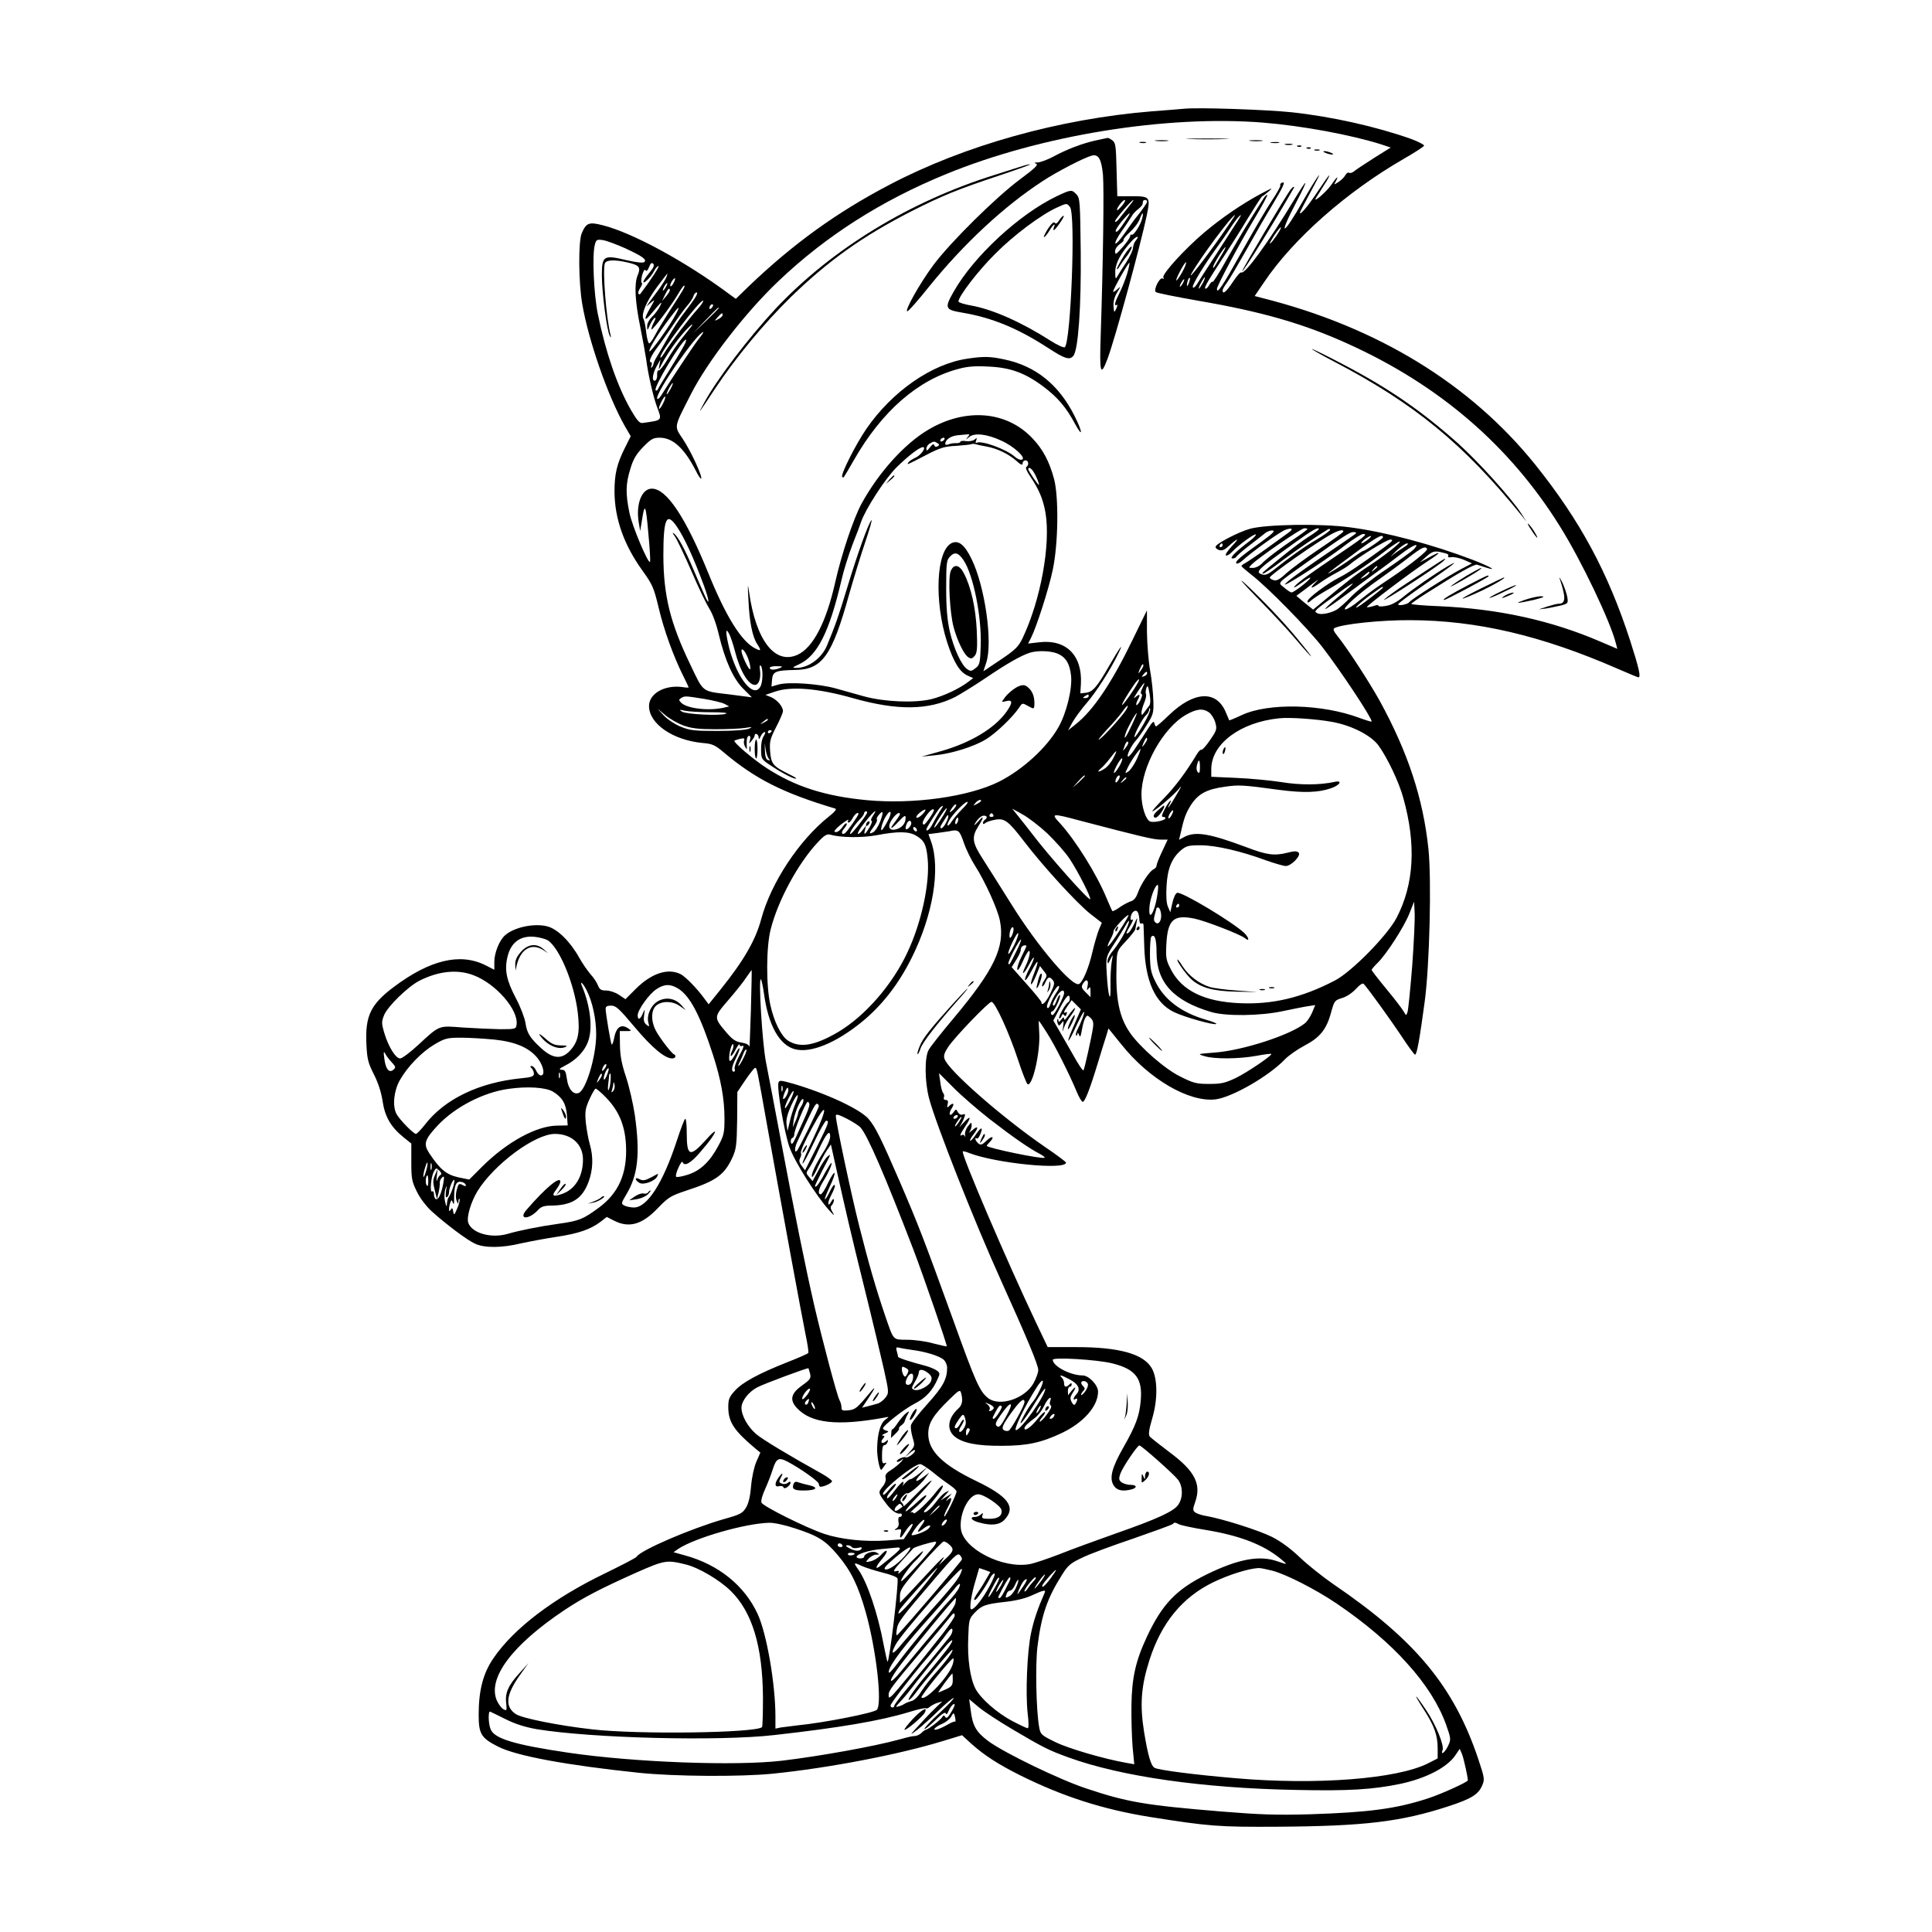 <?xml version="1.0" standalone="no"?>
<!DOCTYPE svg PUBLIC "-//W3C//DTD SVG 20010904//EN"
 "http://www.w3.org/TR/2001/REC-SVG-20010904/DTD/svg10.dtd">
<svg version="1.0" xmlns="http://www.w3.org/2000/svg"
 width="1024pt" height="1024pt" viewBox="0 0 1024 1024"
 preserveAspectRatio="xMidYMid meet">
<g transform="translate(0,1024) scale(0.1,-0.1)"
fill="#000000" stroke="none">
<path d="M6280 9664 c-25 -2 -103 -9 -175 -14 -490 -40 -992 -180 -1390 -389
-281 -147 -509 -312 -743 -535 l-72 -70 -33 24 c-232 173 -514 326 -672 366
-74 19 -88 13 -112 -43 -18 -45 -17 -257 3 -374 33 -194 136 -489 226 -648
l31 -53 -31 -62 c-43 -86 -55 -139 -55 -232 1 -144 50 -283 150 -421 51 -71
59 -89 84 -194 28 -119 79 -259 130 -361 16 -32 29 -59 29 -61 0 -2 -14 -2
-30 1 -95 14 -180 -33 -180 -100 0 -94 126 -181 284 -196 51 -4 66 -11 110
-48 169 -143 316 -217 594 -300 8 -2 -5 -19 -35 -42 -158 -126 -306 -350 -358
-542 -30 -113 -93 -222 -217 -376 l-62 -77 -21 28 c-38 53 -99 116 -126 131
-68 35 -156 6 -240 -78 l-54 -54 -34 23 c-19 13 -49 23 -68 23 -27 0 -35 5
-44 28 -6 15 -23 41 -38 57 -15 17 -43 57 -61 89 -48 86 -115 152 -169 166
-69 18 -176 -4 -225 -48 -29 -26 -56 -92 -56 -140 l0 -42 -47 24 c-134 67
-294 29 -487 -116 -122 -92 -151 -153 -144 -303 4 -79 9 -99 40 -160 23 -45
39 -96 46 -142 12 -82 44 -137 111 -191 l41 -33 0 -98 c0 -89 3 -103 30 -158
17 -35 51 -79 79 -104 74 -67 187 -152 229 -171 50 -23 141 -23 244 2 46 10
131 26 191 35 113 17 177 39 231 80 l32 25 39 -20 c79 -40 148 -21 231 66 57
59 69 66 153 94 156 51 200 82 243 175 20 44 23 66 25 198 l1 149 43 64 c24
35 47 64 51 64 10 0 10 -2 63 -300 80 -447 184 -1012 204 -1110 11 -52 18 -98
15 -101 -2 -4 -52 -26 -111 -49 -154 -61 -238 -107 -278 -151 -30 -33 -35 -46
-35 -86 0 -80 30 -125 143 -220 l27 -22 -21 -48 c-12 -27 -24 -82 -28 -128 -4
-52 -13 -92 -26 -114 -19 -32 -30 -38 -120 -63 -176 -51 -439 -164 -461 -199
-3 -6 -79 -45 -167 -88 -272 -131 -484 -292 -591 -449 -55 -79 -79 -171 -79
-300 0 -103 13 -124 104 -170 97 -49 362 -98 744 -138 191 -20 538 -22 710 -5
296 30 667 101 902 173 l102 31 50 -46 c70 -62 141 -108 261 -168 226 -112
436 -179 683 -219 315 -50 365 -54 682 -52 455 3 649 26 898 107 124 40 163
64 183 112 14 32 12 41 -21 140 -129 384 -332 630 -770 928 -55 38 -134 101
-175 140 -49 47 -101 85 -148 109 -70 35 -263 96 -349 111 -22 3 -48 12 -57
18 -15 11 -15 16 -1 57 33 94 -2 163 -135 262 -52 39 -100 77 -106 84 -8 10
-5 35 13 96 30 101 29 213 -3 267 -44 75 -172 111 -400 111 l-151 0 -61 128
c-152 320 -400 898 -389 909 2 2 17 -1 33 -8 142 -55 514 -92 514 -51 0 4 -51
42 -113 84 -228 157 -512 406 -531 466 -6 17 0 34 21 65 36 53 213 237 228
237 19 0 94 -165 140 -305 23 -71 47 -131 52 -132 27 -9 68 176 61 275 -2 34
-3 62 -2 62 1 0 20 -28 42 -63 41 -63 119 -218 159 -314 12 -29 26 -53 32 -53
11 0 37 65 81 210 18 58 37 122 44 142 l11 37 68 -84 c147 -185 359 -308 499
-292 88 11 283 123 368 212 19 20 66 53 104 73 82 43 117 86 141 176 17 61 19
64 57 76 23 6 55 27 74 48 21 23 37 33 42 27 27 -30 138 -184 197 -272 37 -57
71 -103 75 -103 10 0 25 87 51 280 26 190 37 647 20 810 -28 268 -109 513
-258 785 -56 101 -173 281 -225 345 -20 25 -24 36 -15 41 39 21 244 43 402 42
351 -1 695 -81 1100 -258 57 -25 106 -45 109 -45 14 0 3 49 -44 195 -118 363
-265 635 -501 930 -345 430 -839 732 -1447 885 l-42 11 49 72 c155 231 439
481 741 655 57 33 106 64 108 70 1 5 -30 21 -70 36 -187 66 -420 118 -632 141
-136 14 -485 26 -566 19z m416 -74 c208 -17 467 -65 627 -116 l48 -16 -88 -55
c-48 -31 -96 -62 -105 -70 -9 -8 -21 -12 -27 -9 -5 4 -15 -2 -20 -12 -6 -11
-22 -27 -36 -36 -26 -17 -26 -17 -15 3 18 34 5 24 -25 -20 -27 -38 -99 -100
-80 -68 5 7 24 38 42 67 19 28 31 52 28 52 -3 0 -29 -37 -59 -82 -47 -72 -96
-132 -96 -116 0 5 17 37 79 153 53 97 5 29 -60 -85 -110 -195 -139 -203 -38
-11 67 129 63 135 -10 15 -137 -227 -263 -400 -282 -388 -5 3 -25 -20 -45 -51
-35 -52 -54 -68 -54 -44 0 6 11 25 24 42 13 18 57 93 99 167 41 74 106 187
145 251 52 87 65 115 51 112 -10 -3 -16 -9 -13 -14 3 -5 -17 -41 -44 -81 -27
-40 -100 -164 -162 -275 -101 -181 -130 -224 -130 -194 0 16 120 241 197 369
41 68 72 126 70 129 -3 2 -12 -6 -20 -19 -8 -12 -42 -66 -74 -118 -33 -52 -89
-148 -125 -212 -36 -65 -68 -115 -71 -112 -3 3 -10 -4 -17 -15 -6 -12 -15 -21
-20 -21 -12 0 8 35 91 162 35 54 96 149 134 213 39 63 72 115 75 115 3 0 19
12 35 26 25 21 18 19 -40 -12 -101 -54 -208 -127 -302 -206 -104 -88 -227
-223 -217 -239 4 -8 3 -9 -4 -5 -15 9 -50 -61 -36 -72 5 -5 106 -25 225 -46
338 -58 560 -122 795 -229 484 -219 857 -541 1122 -967 114 -182 269 -507 297
-622 l7 -27 -89 38 c-262 113 -541 174 -855 188 -82 3 -148 9 -148 12 0 3 35
28 78 55 174 111 256 157 271 153 9 -3 31 -10 50 -16 64 -20 17 7 -74 42 -212
81 -459 147 -650 172 -153 21 -446 16 -531 -8 -60 -17 -176 -77 -181 -94 -2
-6 6 -14 17 -18 16 -5 30 0 48 17 53 48 66 51 24 6 -24 -25 -40 -48 -34 -52 5
-3 20 6 33 20 33 35 119 98 125 91 3 -3 -11 -18 -32 -34 -74 -56 -110 -92 -92
-93 9 0 18 4 20 8 2 5 31 31 66 58 35 27 74 57 86 67 13 11 32 17 42 15 14 -2
-3 -18 -61 -60 -111 -79 -141 -105 -132 -114 4 -4 17 2 30 13 48 45 203 156
230 165 36 13 45 4 15 -16 -13 -9 -65 -47 -116 -84 -51 -37 -102 -71 -113 -77
-10 -5 -19 -12 -19 -15 0 -3 23 -23 51 -45 85 -65 300 -284 378 -385 97 -126
261 -373 261 -394 0 -3 -29 6 -65 19 -197 74 -482 81 -623 15 -36 -17 -66 -29
-67 -28 0 2 -10 23 -20 47 -50 114 -168 107 -299 -19 -34 -33 -65 -60 -69 -60
-3 0 -7 8 -9 18 -3 12 -11 5 -32 -28 -16 -25 -44 -69 -63 -97 -18 -29 -38 -53
-43 -53 -13 0 15 57 41 86 11 11 36 47 56 80 35 55 38 64 36 129 -1 39 -8 111
-17 160 -9 50 -16 142 -17 205 l0 115 -78 -160 c-109 -225 -207 -371 -300
-444 l-40 -32 24 44 c14 24 47 69 74 100 49 56 130 182 170 267 30 61 6 29
-52 -72 -63 -110 -86 -136 -122 -140 l-29 -3 3 51 c8 150 -78 236 -219 220
l-61 -7 15 29 c29 57 95 261 116 363 29 138 32 382 7 479 -25 94 -60 160 -117
219 -137 143 -352 160 -549 44 -127 -75 -264 -227 -355 -393 -43 -80 -106
-268 -139 -415 -48 -214 -118 -349 -201 -386 -120 -53 -220 78 -256 334 -7 50
-8 40 -3 -46 5 -114 21 -193 47 -232 22 -34 20 -38 -13 -21 -72 38 -153 167
-246 396 -121 298 -222 450 -300 450 -54 0 -85 -81 -70 -177 l8 -48 9 55 c15
99 21 87 34 -64 8 -83 12 -152 9 -154 -10 -11 -95 191 -109 260 -21 103 -20
153 5 233 15 51 31 78 68 116 41 42 53 49 87 49 70 0 130 -55 191 -173 13 -27
27 -47 29 -44 9 9 -55 148 -97 210 -47 71 -49 57 43 238 88 173 289 433 464
599 251 239 544 426 888 567 502 206 1165 314 1682 273z m-222 -597 c-91 -130
-184 -248 -159 -203 45 81 215 310 231 310 2 0 -31 -48 -72 -107z m69 50 c-20
-32 -69 -107 -108 -168 -40 -60 -80 -123 -90 -140 -10 -16 -20 -24 -23 -17 -4
12 59 116 129 212 22 30 52 73 66 95 26 41 53 75 60 75 2 0 -13 -26 -34 -57z
m222 -53 c-26 -38 -44 -55 -29 -27 19 34 49 75 53 72 2 -3 -9 -23 -24 -45z
m-3451 -66 c92 -43 115 -59 101 -73 -6 -6 -42 -2 -94 10 -122 29 -131 24 -131
-81 0 -90 27 -296 42 -320 7 -12 8 -10 4 5 -23 87 -43 345 -30 379 7 19 52 21
124 4 59 -14 68 -25 49 -69 -18 -46 -13 -138 15 -274 13 -66 27 -142 31 -170
10 -79 36 -192 56 -248 29 -78 32 -74 -76 -89 -15 -2 -29 14 -61 69 -73 128
-133 303 -175 507 -22 106 -31 317 -16 370 7 26 11 28 44 23 19 -3 72 -23 117
-43z m3154 -46 c-38 -64 -38 -64 -38 -52 0 12 57 104 65 104 3 0 -9 -24 -27
-52z m-3027 -85 c-17 -20 -31 -42 -31 -47 0 -14 41 26 56 56 8 16 19 28 24 28
8 0 -43 -78 -97 -149 -2 -2 -6 -1 -9 2 -4 4 1 18 10 32 9 14 12 25 8 25 -5 0
-4 18 1 40 7 24 14 35 18 28 5 -8 12 -2 19 16 8 21 14 26 22 18 8 -8 2 -21
-21 -49z m2842 40 c-13 -34 -54 -98 -48 -74 7 24 44 91 51 91 2 0 0 -8 -3 -17z
m-2751 -62 c-4 -11 -23 -41 -42 -67 -19 -26 -42 -57 -50 -68 l-14 -21 23 20
c24 20 24 20 -2 -26 -38 -65 -33 -79 9 -27 51 61 58 67 41 33 -8 -16 -27 -41
-41 -54 -15 -15 -26 -35 -26 -50 1 -25 1 -25 14 5 8 18 19 35 26 39 7 4 5 -7
-5 -25 -9 -17 -14 -34 -12 -36 6 -6 108 130 142 189 15 26 29 46 32 43 5 -5
-3 -19 -83 -142 -28 -44 -61 -99 -73 -122 -12 -23 -25 -42 -30 -42 -5 0 -12
26 -16 58 -3 32 -10 64 -14 71 -15 23 15 94 70 168 30 40 55 73 56 73 1 0 -1
-9 -5 -19z m38 -31 c-6 -12 -14 -20 -17 -17 -2 3 1 14 8 26 17 26 24 19 9 -9z
m2731 -1 c-5 -13 -10 -19 -10 -12 -1 15 10 45 15 40 3 -2 0 -15 -5 -28z m74 1
c-9 -16 -18 -30 -21 -30 -2 0 2 14 11 30 9 17 18 30 21 30 2 0 -2 -13 -11 -30z
m-105 0 c-6 -11 -13 -20 -16 -20 -2 0 0 9 6 20 6 11 13 20 16 20 2 0 0 -9 -6
-20z m-2740 -20 c-6 -11 -13 -20 -16 -20 -2 0 0 9 6 20 6 11 13 20 16 20 2 0
0 -9 -6 -20z m20 -19 c0 -5 -9 -19 -20 -32 l-21 -24 16 33 c15 31 25 41 25 23z
m135 -38 c-10 -16 -37 -53 -60 -83 -24 -30 -62 -89 -85 -130 -23 -41 -50 -86
-58 -100 -9 -14 -17 -31 -18 -38 -2 -8 -6 -17 -10 -20 -4 -4 -4 1 -1 11 4 9 2
17 -2 17 -16 0 -1 33 34 80 19 25 55 77 81 115 26 39 59 84 74 102 16 17 31
41 35 52 3 12 11 21 17 21 6 0 2 -12 -7 -27z m9 -65 c-42 -46 -143 -179 -174
-231 -11 -18 -20 -27 -20 -20 0 29 215 312 227 299 3 -3 -12 -25 -33 -48z m78
10 c-7 -7 -12 -8 -12 -2 0 14 12 26 19 19 2 -3 -1 -11 -7 -17z m-188 -30 c-32
-63 -138 -211 -142 -200 -4 13 46 94 111 180 45 60 55 66 31 20z m226 29 c0
-1 -30 -32 -67 -67 l-68 -65 65 68 c60 62 70 72 70 64z m20 -37 c0 -5 -10 -15
-22 -21 -23 -12 -23 -12 -4 10 21 23 26 26 26 11z m-171 -67 c-8 -10 -30 -38
-50 -63 -20 -25 -52 -72 -71 -105 -20 -33 -40 -59 -46 -58 -6 2 -10 -9 -9 -24
1 -14 -4 -28 -10 -30 -20 -7 -15 37 8 77 l20 35 -6 -30 c-5 -30 -5 -29 13 6
25 49 79 126 120 171 35 39 56 52 31 21z m44 -60 c-26 -33 -146 -214 -198
-298 -10 -16 -20 -24 -22 -18 -10 30 214 353 245 353 2 0 -9 -17 -25 -37z
m-70 -20 c-4 -10 -37 -67 -75 -128 -37 -60 -70 -114 -72 -120 -2 -5 -7 -7 -11
-3 -13 13 140 268 161 268 2 0 0 -8 -3 -17z m-78 -243 c-9 -16 -18 -30 -21
-30 -2 0 2 14 11 30 9 17 18 30 21 30 2 0 -2 -13 -11 -30z m-41 -79 c-9 -18
-18 -30 -21 -28 -2 3 3 19 12 37 9 18 18 30 21 28 2 -3 -3 -19 -12 -37z m1615
-178 c-12 -15 -10 -15 8 1 28 23 93 16 169 -19 66 -29 135 -92 111 -101 -9 -3
-25 3 -38 15 -43 39 -178 89 -203 74 -5 -4 -7 1 -2 12 5 15 4 16 -9 5 -8 -7
-28 -10 -45 -8 -16 3 -30 1 -30 -4 0 -4 -10 -7 -22 -7 -13 1 -31 -2 -40 -6
-10 -4 -18 -3 -18 2 0 22 28 42 65 46 22 2 46 4 54 5 11 2 11 -1 0 -15z m-124
-13 c-3 -5 -11 -10 -16 -10 -6 0 -7 5 -4 10 3 6 11 10 16 10 6 0 7 -4 4 -10z
m-36 -19 c11 -7 11 -10 0 -17 -8 -4 -15 -2 -17 6 -3 9 -10 6 -23 -11 -15 -19
-19 -21 -19 -7 0 9 8 22 18 27 21 13 24 13 41 2z m256 -17 c58 -10 117 -38
159 -74 26 -24 36 -28 36 -16 0 9 7 16 15 16 17 0 20 -25 5 -35 -6 -4 2 -23
19 -48 48 -71 69 -121 82 -193 29 -167 -25 -463 -120 -664 -23 -48 -38 -63
-118 -117 l-91 -61 15 45 c36 106 -6 405 -78 551 -36 74 -68 100 -104 84 -83
-38 -95 -307 -25 -526 34 -105 67 -159 109 -177 l29 -13 -22 -17 c-50 -39
-136 -79 -201 -95 -90 -21 -249 -14 -355 15 -41 12 -109 30 -150 42 -89 25
-249 36 -303 21 l-38 -11 3 37 c4 43 19 49 123 51 143 2 195 75 285 399 23 81
61 205 85 276 24 70 39 124 34 119 -16 -16 -74 -177 -129 -359 -47 -155 -62
-197 -107 -306 -28 -67 -98 -118 -161 -118 -25 0 -24 2 13 19 97 45 160 169
225 446 11 50 38 135 59 190 22 55 42 109 45 119 23 67 126 227 187 288 61 60
122 108 141 108 19 0 -9 -41 -38 -55 -18 -8 -36 -20 -40 -27 -8 -13 -10 -14
96 41 73 38 96 45 160 48 41 3 77 7 79 9 3 2 12 2 20 0 9 -3 34 -8 56 -12z
m253 -135 c15 -23 33 -69 28 -69 -5 0 -56 75 -56 83 0 14 16 6 28 -14z m-1890
-291 c41 -61 86 -159 143 -312 31 -85 32 -117 1 -45 -11 24 -37 85 -58 134
-46 108 -79 168 -101 187 -11 8 -9 3 5 -17 11 -16 51 -100 88 -185 36 -85 79
-173 93 -195 16 -24 37 -79 50 -135 34 -142 77 -237 130 -290 l46 -46 -123 16
c-144 17 -132 9 -202 155 -108 224 -143 367 -144 580 0 199 17 234 72 153z
m3342 -12 c0 -2 -26 -22 -57 -43 -86 -57 -166 -118 -187 -142 -11 -11 -31 -21
-45 -21 -25 0 -25 0 -6 19 39 38 260 190 278 191 9 0 17 -2 17 -4z m60 -1 c0
-3 -24 -21 -54 -40 -29 -18 -93 -66 -142 -106 -110 -89 -110 -89 -98 -89 5 0
50 30 99 68 75 56 191 135 243 166 6 4 12 3 12 -2 0 -5 -33 -29 -72 -52 -68
-40 -142 -93 -230 -163 -26 -20 -42 -27 -57 -22 -41 13 -30 23 164 163 99 72
135 92 135 77z m130 -12 c0 -5 -58 -46 -128 -93 -70 -47 -148 -105 -174 -128
-35 -33 -52 -42 -67 -37 -12 3 -21 10 -21 14 0 13 254 191 329 231 38 20 61
25 61 13z m65 -12 c-6 -5 -55 -39 -110 -76 -120 -81 -223 -154 -247 -175 -88
-73 177 93 308 195 40 30 80 55 90 55 25 -1 8 -14 -171 -135 -77 -52 -156
-108 -175 -125 -39 -35 -23 -30 28 7 18 14 35 23 37 21 6 -6 -86 -78 -99 -78
-6 0 -24 12 -40 26 -33 29 -47 14 124 136 202 144 225 158 244 158 12 0 16 -3
11 -9z m65 -31 c-33 -26 -49 -26 -19 0 13 10 29 19 34 19 6 1 -1 -8 -15 -19z
m80 12 c0 -7 -94 -72 -105 -72 -3 0 -29 -17 -58 -38 -51 -37 -137 -91 -127
-80 3 4 63 49 135 102 118 88 155 109 155 88z m4 -55 c-129 -94 -191 -135
-234 -157 -64 -32 -170 -111 -170 -127 0 -10 6 -8 20 5 11 10 48 34 81 53 89
50 225 141 304 203 39 30 76 55 83 56 16 0 -79 -75 -163 -130 -62 -40 -121
-86 -231 -178 l-64 -53 -45 36 -44 37 47 35 c74 56 80 60 54 35 -35 -34 -23
-35 23 -2 22 16 63 41 90 55 28 15 57 33 65 40 49 42 199 135 219 135 19 0 12
-8 -35 -43z m-854 13 c0 -5 -5 -10 -11 -10 -5 0 -7 5 -4 10 3 6 8 10 11 10 2
0 4 -4 4 -10z m960 -11 c-19 -12 -47 -31 -61 -43 -14 -11 -5 -2 19 22 24 23
51 42 60 42 10 0 2 -9 -18 -21z m55 -9 c-10 -11 -77 -59 -147 -107 -71 -47
-155 -113 -186 -145 -31 -33 -68 -65 -82 -72 -37 -19 -84 -26 -100 -15 -17 10
-18 10 120 110 97 71 92 58 -10 -27 -38 -32 -68 -59 -66 -62 2 -2 51 32 109
75 58 43 131 97 163 120 33 23 88 65 124 92 67 52 110 70 75 31z m69 1 c6 -9
-87 -83 -194 -155 -81 -54 -98 -66 -164 -118 -32 -27 -66 -48 -75 -48 -22 1
74 87 179 160 47 33 117 84 155 114 71 55 89 63 99 47z m109 -28 c4 -2 5 -8 2
-12 -2 -5 6 -6 18 -4 12 2 42 -4 66 -14 l43 -19 -59 -31 c-65 -34 -265 -161
-273 -174 -9 -13 -63 -23 -59 -11 2 6 67 54 144 107 144 99 191 136 120 95
-70 -41 -183 -119 -238 -164 -37 -30 -65 -44 -95 -48 -23 -4 -40 -2 -37 3 3 4
-8 3 -25 -3 -17 -5 -33 -8 -35 -6 -6 5 239 190 324 245 73 47 74 57 2 17 l-46
-25 35 31 c30 26 40 30 70 25 19 -4 38 -9 43 -12z m-2566 -32 c52 -78 97 -301
91 -456 -3 -88 -5 -99 -27 -116 -21 -17 -27 -18 -44 -6 -31 20 -72 110 -93
201 -13 58 -19 122 -19 227 0 132 2 149 19 168 26 28 45 23 73 -18z m2193 -35
c0 -2 -8 -10 -17 -17 -16 -13 -17 -12 -4 4 13 16 21 21 21 13z m-45 -36 c-3
-5 -16 -15 -28 -21 -21 -10 -21 -9 2 10 25 23 36 27 26 11z m75 -74 c0 -5
-103 -84 -129 -100 -37 -23 7 20 62 60 61 44 67 48 67 40z m-3435 -336 c27
-106 71 -180 106 -180 22 0 33 36 27 80 -3 18 -1 27 4 22 13 -13 12 -85 -1
-110 -36 -67 -123 40 -166 203 -8 32 -15 68 -15 80 1 18 2 17 15 -5 7 -14 21
-54 30 -90z m74 -51 c7 -22 10 -43 7 -46 -7 -7 -45 75 -46 96 0 26 26 -8 39
-50z m1636 37 c44 -19 65 -53 72 -118 7 -70 -25 -200 -68 -274 -61 -107 -189
-224 -314 -287 -161 -80 -453 -121 -700 -98 -222 21 -380 72 -530 169 -74 48
-182 140 -172 147 1 1 14 5 29 9 22 5 26 3 22 -8 -3 -8 -1 -23 5 -33 10 -17
11 -17 9 2 -2 36 2 55 13 55 6 0 8 -9 4 -22 -6 -22 -6 -22 9 -4 9 11 16 23 16
28 0 16 20 7 21 -9 0 -14 3 -13 11 5 6 12 15 22 21 22 5 0 3 -10 -6 -23 -9
-14 -14 -43 -13 -72 1 -50 1 -50 66 -92 58 -38 120 -68 120 -58 0 2 -19 13
-42 24 -81 40 -91 53 -96 118 -4 54 0 67 32 130 20 38 36 76 36 84 0 24 -31
60 -63 74 l-30 12 53 18 c86 29 230 16 410 -35 237 -67 401 -65 543 6 28 15
101 60 162 101 109 74 187 119 235 134 41 12 108 10 145 -5z m455 -64 c0 -5
-7 -17 -15 -28 -14 -18 -14 -17 -4 9 12 27 19 34 19 19z m-1925 -12 c-28 -12
-55 -12 -55 0 0 6 17 10 38 9 30 0 33 -2 17 -9z m1945 -29 c0 -5 -7 -12 -16
-15 -14 -5 -15 -4 -4 9 14 17 20 19 20 6z m-50 -51 c-19 -36 -71 -109 -81
-116 -10 -6 24 53 63 109 23 32 34 36 18 7z m25 -27 c-9 -17 -11 -29 -5 -31 6
-2 3 -16 -6 -34 -8 -16 -18 -28 -21 -25 -2 3 0 14 6 25 16 29 14 37 -6 21 -15
-12 -16 -12 -8 1 15 26 46 70 50 70 2 0 -3 -12 -10 -27z m35 -95 c-6 -7 -17
-22 -25 -33 -13 -18 -14 -18 -15 -2 0 10 7 34 15 53 8 20 12 40 9 45 -3 5 -2
19 2 32 6 18 10 12 17 -30 6 -36 5 -56 -3 -65z m-320 52 c0 -5 -8 -10 -17 -10
-15 0 -16 2 -3 10 19 12 20 12 20 0z m-2039 -14 c48 -8 97 -20 110 -27 l24
-13 -30 -7 c-79 -18 -194 -4 -224 26 -14 14 -14 17 -1 25 19 12 20 12 121 -4z
m2239 -56 c-15 -28 -117 -141 -143 -159 -12 -8 5 14 38 50 34 35 71 79 84 97
25 36 38 43 21 12z m90 -80 c-23 -40 -44 -69 -47 -67 -6 7 43 101 61 116 9 8
16 21 17 30 0 9 3 11 5 4 3 -7 -13 -44 -36 -83z m-2438 -5 c41 -15 79 -20 168
-20 63 0 135 3 160 7 38 6 41 6 20 -4 -15 -7 -81 -12 -165 -12 -122 0 -147 2
-196 22 -30 12 -70 38 -90 59 l-34 37 42 -35 c23 -19 65 -43 95 -54z m145 70
c65 0 94 -3 80 -8 -32 -12 -208 -3 -232 11 -17 11 -15 12 15 5 19 -4 81 -8
137 -8z m2640 0 c13 -9 28 -33 34 -53 10 -36 9 -41 -27 -94 -21 -31 -42 -54
-46 -52 -4 3 -15 -8 -24 -23 -58 -96 -114 -171 -174 -233 -38 -38 -66 -70 -62
-70 12 0 104 78 135 113 24 29 23 26 -8 -27 -36 -62 -56 -88 -35 -46 8 16 8
21 1 14 -6 -5 -20 -27 -30 -47 -15 -30 -16 -37 -4 -37 8 0 12 -4 9 -9 -7 -11
-62 -22 -80 -15 -23 9 -46 80 -46 143 0 147 114 352 235 422 56 32 90 36 122
14z m-407 -66 c-31 -67 -47 -88 -35 -49 8 27 53 110 60 110 2 0 -9 -27 -25
-61z m1060 15 c105 -19 208 -72 247 -126 48 -67 109 -196 131 -278 69 -246 57
-457 -36 -635 -48 -92 -238 -286 -327 -332 -175 -91 -331 -128 -505 -120 -186
8 -305 66 -363 177 -26 50 -29 62 -25 136 7 130 38 158 150 135 57 -12 241
-83 266 -103 26 -22 23 2 -4 28 -64 59 -327 217 -354 212 -9 -2 -19 -23 -26
-53 l-11 -50 -13 30 c-8 19 -10 59 -7 110 5 92 28 147 77 189 28 23 40 26 103
26 80 0 215 -31 347 -80 46 -16 93 -30 105 -30 29 0 83 56 68 71 -9 9 -23 9
-57 0 -72 -18 -110 -13 -218 28 -195 73 -270 86 -329 56 l-30 -16 7 28 c19 87
29 113 56 156 38 59 83 84 179 97 75 11 95 10 293 -17 125 -16 204 -14 270 9
48 16 64 44 20 34 -77 -17 -183 -18 -284 -1 -58 9 -165 19 -237 22 l-133 6 0
40 c0 134 153 249 360 270 55 6 198 -4 280 -19z m-2990 11 c0 -2 -10 -9 -22
-15 -22 -11 -22 -10 -4 4 21 17 26 19 26 11z m20 -59 c0 -3 -4 -8 -10 -11 -5
-3 -10 -1 -10 4 0 6 5 11 10 11 6 0 10 -2 10 -4z m1990 -44 c0 -5 -7 -17 -15
-28 -14 -18 -14 -17 -4 9 12 27 19 34 19 19z m-2007 -101 c10 -11 9 -13 -3 -9
-10 3 -15 20 -16 54 -1 41 -1 43 3 9 3 -22 10 -46 16 -54z m1907 81 c0 -5 -7
-17 -16 -28 -8 -10 -14 -14 -11 -9 2 6 7 18 10 28 7 17 17 23 17 9z m46 -84
c-13 -28 -33 -58 -44 -66 -21 -14 -21 -14 -5 19 16 35 61 99 68 99 2 0 -6 -23
-19 -52z m-125 4 c-11 -22 -31 -46 -45 -55 -33 -22 -47 -21 -20 1 11 9 33 34
49 55 35 47 41 47 16 -1z m29 -48 c-30 -48 -36 -37 -8 14 13 23 24 37 26 32 2
-6 -6 -26 -18 -46z m430 -1 c0 -27 -3 -34 -11 -26 -7 7 -9 23 -5 37 9 37 16
32 16 -11z m-610 -46 c0 -2 -15 -16 -32 -33 l-33 -29 29 33 c28 30 36 37 36
29z m180 -18 c-7 -11 -14 -19 -16 -16 -7 7 7 37 17 37 6 0 5 -9 -1 -21z m40 7
c0 -2 -8 -10 -17 -17 -16 -13 -17 -12 -4 4 13 16 21 21 21 13z m-770 -121 c0
-2 -10 -10 -22 -16 -21 -11 -22 -11 -9 4 13 16 31 23 31 12z m-99 -42 c-21
-21 -46 -51 -56 -66 -20 -32 -32 -29 -15 3 17 32 83 100 97 100 7 0 -5 -17
-26 -37z m-50 -6 c-13 -12 -20 -15 -16 -7 14 26 28 41 33 35 3 -3 -5 -16 -17
-28z m-71 -9 c-11 -18 -28 -48 -37 -65 -14 -28 -33 -44 -33 -29 0 9 65 111 75
118 18 14 17 8 -5 -24z m9 -37 c-18 -28 -34 -49 -37 -47 -2 3 11 28 29 55 18
28 34 49 37 47 2 -3 -11 -28 -29 -55z m-99 24 c-12 -13 -27 -22 -32 -19 -4 3
2 14 14 24 33 28 46 24 18 -5z m60 20 c0 -10 -45 -75 -52 -75 -14 0 -8 20 14
50 19 27 38 39 38 25z m602 -123 c42 -41 96 -101 118 -135 45 -68 115 -206
108 -213 -8 -7 -217 227 -307 346 -19 25 -51 65 -70 89 l-36 45 54 -30 c30
-16 90 -62 133 -102z m658 98 c-6 -12 -14 -20 -17 -17 -2 3 1 14 8 26 17 26
24 19 9 -9z m-1616 8 c-18 -32 -79 -108 -86 -108 -11 0 20 47 49 77 13 12 23
27 23 33 0 5 5 10 11 10 5 0 7 -6 3 -12z m32 -13 c-9 -14 -12 -25 -7 -25 6 0
1 -16 -10 -35 -24 -40 -33 -45 -24 -12 l6 22 -17 -22 c-9 -13 -21 -23 -26 -23
-5 0 3 17 18 38 52 70 97 113 60 57z m39 -30 c-10 -25 -26 -50 -37 -56 -24
-13 -23 -5 4 31 12 16 19 32 16 36 -4 3 1 14 10 25 24 28 26 16 7 -36z m38 0
c-13 -25 -27 -45 -30 -45 -9 0 7 51 24 76 27 42 33 16 6 -31z m-153 41 c0 -9
-61 -95 -71 -102 -20 -12 -22 6 -4 26 10 11 16 23 12 26 -3 3 -13 -6 -22 -20
-10 -14 -24 -26 -32 -26 -13 0 -13 3 -3 15 18 21 76 62 66 47 -4 -7 -3 -12 2
-12 5 0 15 11 22 25 12 22 30 34 30 21z m220 -2 c0 -3 -12 -21 -26 -40 -35
-45 -22 -43 21 4 30 31 35 34 35 16 0 -29 -20 -52 -52 -60 -38 -9 -46 17 -18
56 19 27 40 40 40 24z m495 -4 c3 -5 -1 -10 -10 -10 -9 0 -13 5 -10 10 3 6 8
10 10 10 2 0 7 -4 10 -10z m-250 -39 c-8 -17 -20 -31 -26 -31 -7 0 -6 8 3 23
8 12 18 28 22 35 16 27 17 3 1 -27z m215 28 c0 -4 -4 -11 -10 -14 -5 -3 -10
-11 -10 -17 0 -7 4 -7 13 0 6 6 29 13 50 17 51 10 71 -5 156 -116 101 -132
276 -323 348 -381 l63 -49 -15 -35 c-8 -20 -24 -73 -35 -120 -19 -83 -50 -157
-70 -169 -33 -21 -219 197 -358 420 -58 93 -128 203 -154 244 -55 85 -59 114
-23 171 32 51 31 63 -1 25 -15 -16 -23 -23 -19 -15 14 27 35 47 50 47 8 0 15
-4 15 -8z m500 -20 c313 -82 384 -99 420 -99 l39 0 -29 -62 c-17 -35 -30 -69
-30 -76 0 -7 -7 -15 -15 -19 -21 -8 -69 -80 -84 -125 -8 -23 -20 -39 -34 -44
-12 -3 -39 -17 -60 -31 -20 -15 -39 -24 -41 -22 -2 2 -16 33 -31 69 -54 130
-165 307 -248 398 -49 52 -43 53 113 11z m-654 -5 c-4 -9 -9 -15 -11 -12 -3 3
-3 13 1 22 4 9 9 15 11 12 3 -3 3 -13 -1 -22z m-246 -8 c0 -7 -7 -19 -15 -26
-16 -13 -20 -3 -9 24 8 20 24 21 24 2z m30 -37 c0 -6 -4 -7 -10 -4 -5 3 -10
11 -10 16 0 6 5 7 10 4 6 -3 10 -11 10 -16z m248 -64 c12 -36 39 -91 59 -122
55 -86 122 -234 133 -294 27 -139 -30 -258 -244 -514 -65 -77 -125 -153 -134
-170 -22 -39 -21 -167 2 -255 34 -132 242 -659 383 -970 132 -292 196 -444
196 -471 0 -15 -12 -47 -26 -72 -48 -82 -180 -124 -240 -77 -44 35 -65 80
-186 417 -154 425 -183 500 -281 728 -99 229 -130 292 -166 334 -43 51 -220
134 -396 186 -70 20 -78 21 -82 6 -9 -29 31 -264 58 -340 26 -76 142 -259 211
-336 25 -28 31 -32 19 -12 -13 21 -14 31 -5 40 6 6 11 18 11 26 -1 10 -6 7
-15 -9 -18 -32 -20 -4 -2 30 20 39 27 60 19 60 -4 0 -16 -18 -26 -40 -11 -22
-21 -38 -24 -36 -2 3 10 33 26 67 17 35 28 67 25 72 -3 4 -18 -19 -34 -52 -15
-34 -33 -61 -39 -61 -17 0 -12 28 13 68 28 45 49 93 44 98 -2 3 -18 -23 -36
-55 -28 -54 -51 -83 -51 -66 0 3 17 38 37 78 49 93 49 94 30 78 -10 -7 -31
-40 -48 -72 l-32 -59 -18 21 c-18 21 -18 22 0 48 10 14 33 59 51 99 39 84 60
109 60 68 0 -15 -16 -53 -37 -84 -41 -64 -67 -121 -59 -130 3 -3 18 22 32 54
15 32 36 72 48 89 l20 29 22 -99 c61 -273 82 -364 154 -655 43 -173 90 -371
105 -438 27 -123 27 -124 8 -150 -11 -14 -30 -29 -44 -32 -13 -4 -37 -10 -52
-14 l-28 -7 29 43 c41 61 48 79 15 39 -70 -84 -78 -91 -115 -96 -33 -3 -38 -1
-38 16 0 10 -4 27 -10 37 -13 23 -90 313 -134 502 -48 209 -105 492 -176 870
-32 173 -69 362 -80 420 -20 100 -41 453 -27 439 4 -3 11 -39 17 -80 23 -164
81 -268 163 -290 83 -22 216 32 353 143 107 87 196 200 267 343 112 225 153
471 102 615 l-14 39 47 6 c26 4 54 8 62 9 50 11 55 7 78 -59z m-251 35 c42
-25 53 -47 60 -123 12 -128 -33 -337 -107 -494 -80 -172 -224 -337 -366 -422
-126 -74 -204 -87 -268 -46 -36 24 -74 101 -93 189 -23 102 -22 310 2 401 39
154 146 350 248 459 37 40 50 47 69 42 54 -16 166 -17 243 -3 114 22 174 21
212 -3z m1278 -307 c-14 -102 -51 -158 -42 -64 5 45 30 111 43 111 4 0 3 -21
-1 -47z m1350 -383 c-10 -124 -21 -234 -25 -245 -7 -19 -7 -19 -19 2 -6 12
-47 66 -91 119 -44 53 -80 100 -80 103 0 4 14 20 31 37 46 44 141 191 169 262
l25 63 3 -58 c2 -32 -4 -159 -13 -283z m-1235 320 c0 -5 -5 -10 -11 -10 -5 0
-7 5 -4 10 3 6 8 10 11 10 2 0 4 -4 4 -10z m-97 -37 c7 -37 -10 -68 -28 -53
-10 8 -11 19 -4 43 5 18 9 33 9 34 0 2 4 3 9 3 5 0 11 -12 14 -27z m-114 -41
c1 -13 5 -20 11 -17 6 3 10 0 11 -7 0 -7 2 -60 4 -118 6 -182 58 -296 157
-344 55 -27 216 -72 225 -63 2 3 -22 13 -54 22 -132 38 -223 107 -270 204 -23
46 -27 68 -28 142 0 48 3 90 7 94 18 18 28 -12 28 -83 0 -159 90 -257 290
-316 78 -23 260 -21 380 5 52 11 112 23 133 26 l38 6 -16 -39 c-9 -21 -26 -47
-38 -57 -75 -62 -333 -146 -482 -156 -89 -7 -90 -7 -50 -19 52 -16 181 -15
275 2 41 8 77 12 78 10 8 -6 -124 -96 -187 -127 -57 -27 -77 -32 -142 -32 -67
0 -83 4 -151 38 -83 40 -215 156 -268 232 -59 85 -78 183 -72 363 2 72 3 74
49 123 26 28 48 56 50 62 1 7 5 26 8 42 5 26 3 24 -13 -11 -11 -23 -25 -45
-31 -48 -16 -10 -14 -2 11 40 12 21 17 34 10 30 -8 -5 -11 -1 -9 14 5 30 30
44 39 22 4 -9 7 -27 7 -40z m-107 -57 c-54 -84 -80 -109 -46 -43 10 18 17 37
16 42 -3 10 67 86 79 86 4 0 -18 -38 -49 -85z m30 -6 c-15 -31 -42 -72 -59
-93 -18 -20 -33 -47 -33 -59 1 -19 3 -18 15 8 15 30 15 30 7 -15 -4 -25 -7
-81 -6 -125 2 -103 -13 -58 -20 64 -5 91 -6 89 49 173 17 26 38 61 48 78 29
53 28 29 -1 -31z m-595 -9 c-13 -35 -22 -23 -13 16 4 14 11 22 15 19 5 -3 4
-19 -2 -35z m8 -60 c-36 -71 -43 -56 -9 16 15 32 29 53 31 47 2 -6 -8 -35 -22
-63z m-2473 27 c62 -38 141 -227 160 -381 13 -108 3 -158 -41 -205 -44 -47
-90 -43 -150 11 -62 56 -78 82 -86 137 -4 25 -26 84 -50 129 -51 97 -62 151
-45 221 18 78 71 115 149 105 24 -3 52 -11 63 -17z m2485 -59 c-39 -78 -36
-72 -42 -66 -7 6 57 128 66 128 4 0 -7 -28 -24 -62z m53 27 c0 -3 -12 -28 -26
-56 -14 -28 -24 -58 -22 -67 2 -10 14 8 28 40 14 32 29 58 34 58 10 0 0 -45
-20 -84 -24 -50 -7 -41 20 11 14 26 25 43 26 36 0 -7 -11 -33 -25 -59 -14 -26
-24 -53 -22 -58 2 -6 18 16 35 49 36 69 42 60 12 -16 -27 -68 -17 -77 11 -11
l21 52 20 -26 c19 -23 19 -26 3 -50 -9 -14 -14 -28 -11 -31 3 -3 11 6 17 21
14 30 22 32 40 10 10 -13 8 -24 -14 -70 -23 -47 -47 -70 -47 -46 0 4 -35 48
-79 97 l-79 89 24 38 c13 21 24 44 24 51 0 8 3 17 7 20 8 8 23 9 23 2z m-1460
-340 c-4 -115 -7 -203 -8 -194 -1 11 -16 19 -41 23 -30 4 -48 16 -76 48 -74
87 -74 85 5 177 39 45 82 99 96 121 15 22 27 39 28 38 1 -2 -1 -97 -4 -213z
m-1470 186 c119 -45 239 -184 228 -262 -3 -23 -6 -24 -88 -24 -47 1 -135 5
-197 9 -130 10 -121 14 -237 -93 -42 -39 -85 -71 -95 -71 -24 0 -63 63 -85
138 -14 48 -14 57 0 92 19 46 125 150 187 182 101 51 201 62 287 29z m3254
-59 c-4 -21 -3 -24 5 -12 9 12 11 9 11 -15 l0 -30 -26 26 c-23 23 -24 29 -13
47 17 27 31 18 23 -16z m-2655 -20 c31 -60 51 -153 51 -234 0 -117 -54 -296
-93 -311 -28 -11 -55 21 -62 73 -6 42 -10 50 -28 50 -17 1 -13 6 18 22 58 29
102 75 121 125 27 69 14 189 -31 296 -14 33 5 17 24 -21z m486 8 c62 -38 117
-143 184 -351 42 -129 61 -234 61 -336 0 -76 -3 -91 -32 -145 -45 -85 -96
-133 -162 -154 -31 -10 -59 -15 -62 -11 -4 4 1 25 12 48 10 23 20 36 22 30 8
-25 41 -8 88 46 27 31 57 68 66 82 33 48 18 44 -28 -8 -87 -97 -104 -91 -104
32 0 42 -3 77 -8 77 -4 0 -24 -53 -45 -117 -73 -223 -156 -353 -227 -353 -17
0 -40 5 -50 10 -19 10 -18 12 9 58 62 102 75 214 46 421 -9 61 -30 152 -47
203 -23 69 -31 112 -32 168 l-1 75 33 0 c29 0 31 1 15 12 -39 29 -67 11 -78
-50 -4 -21 -10 -36 -13 -33 -5 6 -31 160 -32 189 0 12 8 17 29 17 26 0 43 -16
126 -115 92 -109 159 -165 198 -165 17 0 24 15 9 22 -13 5 -79 92 -96 126 -27
52 -25 110 3 133 31 25 86 24 124 -3 l32 -22 -24 27 c-32 35 -79 44 -121 22
-38 -20 -63 -73 -54 -113 7 -25 6 -26 -10 -13 -13 11 -16 24 -12 50 5 35 4 35
-7 9 -13 -32 -27 -37 -27 -9 0 28 60 112 99 138 42 28 74 29 116 3z m2005 -20
c-11 -16 -26 -43 -32 -61 -7 -20 -13 -27 -18 -19 -9 14 50 121 62 114 5 -3 -1
-18 -12 -34z m40 -3 c0 -20 -51 -117 -61 -117 -5 0 -9 5 -9 10 0 6 4 10 8 10
11 0 47 78 40 86 -3 3 -10 -9 -16 -25 -6 -17 -13 -31 -16 -31 -11 0 -6 15 14
48 20 33 40 42 40 19z m30 -32 c0 -7 -4 -15 -8 -17 -13 -5 -55 -79 -48 -85 3
-3 9 2 12 11 5 12 9 14 14 6 5 -8 9 -7 13 5 4 9 3 13 -3 10 -16 -10 -12 5 10
35 l20 29 25 -25 24 -24 -35 -81 c-20 -44 -34 -83 -31 -85 2 -2 21 32 41 77
21 44 39 79 42 76 4 -4 -15 -56 -38 -100 -5 -11 -7 -22 -4 -25 3 -3 6 1 7 9 0
8 4 6 8 -6 6 -15 9 -10 15 24 4 24 11 52 17 63 10 18 12 19 29 3 14 -13 17
-26 13 -53 -7 -48 -44 -215 -50 -225 -3 -5 -29 34 -57 85 -29 51 -64 112 -78
136 l-25 43 36 68 c33 64 51 80 51 46z m-3050 -215 c113 -12 185 -43 230 -99
31 -40 41 -91 17 -91 -8 0 -19 11 -25 25 -6 14 -17 25 -24 25 -9 0 -9 -3 0
-12 7 -7 12 -20 12 -29 0 -14 -13 -19 -67 -24 -223 -22 -406 -110 -510 -245
-21 -27 -43 -49 -48 -50 -13 0 -89 77 -104 107 -22 42 -13 124 19 179 41 72
115 148 184 189 55 32 66 35 140 35 45 0 124 -5 176 -10z m1260 -60 c-6 -12
-9 -24 -7 -27 3 -3 15 12 26 34 11 21 20 33 21 26 0 -7 7 -10 15 -6 11 4 6
-12 -16 -51 -17 -32 -28 -64 -25 -72 3 -8 1 -14 -4 -14 -16 0 -12 28 10 70 11
22 20 45 20 52 -1 7 -10 -4 -20 -24 -25 -47 -37 -54 -35 -20 2 37 17 80 22 65
2 -7 -1 -22 -7 -33z m60 -39 c-11 -23 -23 -41 -26 -41 -2 0 0 9 6 19 5 11 15
32 20 47 6 15 13 24 16 21 3 -3 -4 -23 -16 -46z m-1863 -22 c21 -23 22 -27 8
-39 -23 -19 -41 4 -48 60 -5 36 -3 41 5 25 6 -11 21 -32 35 -46z m1131 -29
c-7 -10 -14 -18 -15 -16 -6 6 9 36 18 36 5 0 4 -9 -3 -20z m8 -41 c-9 -20 -15
-27 -16 -16 0 20 19 61 26 54 2 -2 -2 -19 -10 -38z m-249 -11 c-3 -7 -5 -2 -5
12 0 14 2 19 5 13 2 -7 2 -19 0 -25z m223 14 c0 -5 -7 -17 -15 -28 -14 -18
-14 -17 -4 9 12 27 19 34 19 19z m46 -33 c-2 -22 -7 -43 -11 -47 -3 -3 -4 12
-1 33 2 22 5 43 5 48 1 4 3 7 6 7 2 0 3 -18 1 -41z m2009 -200 c121 -94 212
-157 263 -183 19 -10 32 -20 29 -22 -9 -10 -307 52 -307 63 0 2 7 11 15 19 29
29 15 38 -15 9 -24 -23 -32 -26 -45 -15 -15 13 -22 35 -7 26 4 -3 13 8 19 25
15 39 3 37 -26 -6 -13 -20 -26 -33 -29 -31 -2 3 5 17 17 32 30 38 26 52 -6 23
-16 -13 -22 -17 -15 -9 6 8 12 23 12 35 0 19 -2 18 -20 -5 -11 -14 -17 -34
-15 -45 3 -11 2 -14 -1 -7 -3 6 -10 10 -15 6 -15 -9 -10 5 16 44 35 52 31 64
-8 21 -17 -19 -27 -28 -20 -19 6 8 16 27 22 42 9 23 8 26 -6 21 -9 -4 -19 1
-26 12 -9 18 -10 18 -23 0 -20 -28 -29 -10 -10 20 17 26 9 34 -13 13 -11 -11
-13 -9 -8 10 4 15 1 22 -10 22 -9 0 -13 6 -10 14 3 7 1 18 -4 23 -5 5 -12 31
-15 57 l-7 48 79 -79 c43 -43 129 -117 189 -164z m-1996 147 c-9 -8 -10 -7 -5
7 3 10 7 26 7 35 1 9 4 6 6 -7 3 -13 -1 -28 -8 -35z m898 2 c-3 -7 -5 -2 -5
12 0 14 2 19 5 13 2 -7 2 -19 0 -25z m-1216 -4 c48 -29 69 -63 74 -124 l4 -55
-57 -1 c-110 -2 -265 -87 -396 -217 l-69 -69 -58 12 c-63 14 -97 42 -154 128
-32 49 -25 72 46 148 93 98 243 175 376 193 99 14 195 8 234 -15z m1235 -26
c-19 -27 -21 -10 -4 28 10 21 14 24 16 11 2 -9 -4 -27 -12 -39z m-954 -5 c68
-70 101 -148 106 -254 7 -147 -38 -252 -144 -330 -83 -61 -104 -70 -212 -85
-101 -14 -211 -36 -272 -54 -87 -25 -189 4 -208 59 -10 30 14 110 49 168 89
143 305 303 410 303 89 0 149 -55 149 -136 0 -87 -39 -154 -105 -180 -54 -20
-65 -14 -36 22 11 15 21 33 21 41 0 32 -77 -31 -179 -149 -47 -54 14 -54 63 1
14 15 31 21 65 21 112 1 167 35 201 127 23 63 26 130 6 199 -8 27 -17 79 -21
115 -5 57 -3 73 19 122 14 31 29 57 33 57 5 0 30 -21 55 -47z m974 -20 c-14
-26 -25 -42 -26 -35 0 17 40 95 46 89 3 -3 -6 -27 -20 -54z m29 -15 c-10 -24
-23 -65 -29 -93 l-12 -50 -5 36 c-3 25 4 54 24 98 31 70 50 77 22 9z m31 -13
c-9 -13 -16 -30 -16 -37 -1 -7 -7 -26 -15 -43 l-13 -30 5 40 c7 46 44 126 51
107 2 -7 -3 -24 -12 -37z m44 9 c0 -8 -11 -39 -24 -67 -13 -29 -34 -74 -46
-102 -18 -38 -24 -45 -28 -30 -2 10 1 21 7 23 6 2 11 11 11 19 0 25 61 173 71
173 5 0 9 -7 9 -16z m50 -7 c0 -10 -105 -225 -116 -236 -13 -14 -13 12 -1 41
79 171 97 208 107 208 5 0 10 -6 10 -13z m-30 -172 c-34 -70 -59 -129 -56
-132 3 -3 30 47 60 111 30 64 60 116 65 116 18 0 13 -14 -50 -140 l-62 -123
-18 24 c-13 17 -15 28 -8 41 6 10 7 23 4 28 -4 6 22 63 57 128 84 157 90 119
8 -53z m251 59 c38 -43 130 -256 281 -649 53 -139 180 -507 176 -511 -2 -1
-34 6 -73 16 -38 11 -100 19 -137 19 -77 1 -70 -7 -116 126 -50 147 -88 279
-137 473 -44 174 -125 556 -125 588 0 11 14 7 58 -15 31 -16 64 -37 73 -47z
m514 56 c-3 -5 -11 -10 -16 -10 -6 0 -7 5 -4 10 3 6 11 10 16 10 6 0 7 -4 4
-10z m9 -25 c-9 -14 -18 -25 -21 -25 -5 0 5 18 20 38 17 22 18 13 1 -13z
m-2825 -259 c-6 -21 -12 -36 -14 -34 -3 2 0 21 6 42 6 21 12 36 14 34 3 -2 0
-21 -6 -42z m28 7 c-3 -10 -5 -4 -5 12 0 17 2 24 5 18 2 -7 2 -21 0 -30z m47
-31 c-7 -4 -14 -16 -17 -27 -4 -11 -4 -2 -2 20 l5 40 -14 -32 c-12 -26 -12
-40 -2 -80 l12 -48 9 35 c4 19 7 42 6 51 -1 9 5 21 12 28 12 10 13 5 6 -34
-10 -55 -27 -88 -40 -80 -5 4 -9 15 -9 26 0 11 -4 18 -9 14 -14 -8 -7 75 8
104 12 22 14 22 29 7 12 -12 14 -19 6 -24z m-64 -34 c0 -23 -3 -29 -9 -19 -8
12 -4 51 5 51 2 0 4 -15 4 -32z m130 -35 c-7 -21 -16 -42 -21 -47 -5 -6 -9
-21 -10 -35 -1 -21 -3 -19 -10 10 -5 21 -4 48 1 65 9 26 9 25 4 -9 -3 -26 -2
-37 5 -32 6 3 11 15 11 25 0 22 21 72 28 66 2 -3 -1 -22 -8 -43z m68 18 c3
-10 0 -10 -16 -2 -19 10 -22 8 -31 -25 -6 -21 -6 -44 -1 -57 8 -21 9 -21 10
-2 1 11 4 15 6 9 2 -6 -3 -28 -13 -50 -15 -35 -17 -37 -21 -15 -3 19 -6 21
-13 10 -7 -11 -9 -11 -9 3 0 9 3 24 7 34 6 16 7 16 14 -2 4 -12 7 -3 6 26 0
66 10 90 36 86 11 -1 23 -8 25 -15z m2367 -876 c71 -9 145 -32 167 -52 10 -9
18 -28 18 -42 0 -61 -22 -101 -105 -193 -46 -51 -86 -102 -87 -113 -2 -11 2
-40 9 -64 13 -43 12 -46 -14 -75 l-28 -31 28 24 c15 14 27 19 27 13 0 -14 -41
-43 -51 -36 -11 6 -53 -16 -45 -23 3 -3 14 0 23 8 15 11 14 10 -1 -9 -11 -12
-35 -32 -54 -44 -25 -15 -32 -26 -28 -41 3 -12 -3 -31 -15 -45 -25 -32 -25
-34 14 -86 29 -41 60 -63 80 -58 4 1 7 -3 7 -8 0 -6 -5 -10 -11 -10 -7 0 -9
-10 -7 -25 4 -17 0 -29 -11 -36 -13 -9 -12 -10 6 -6 20 4 22 2 17 -19 -9 -34
1 -30 25 10 12 19 28 36 35 39 8 3 1 -14 -15 -38 l-29 -43 -93 -7 c-111 -8
-241 6 -328 35 -95 32 -325 146 -333 166 -4 9 5 41 20 73 14 31 32 78 40 104
18 56 31 64 74 42 70 -36 170 -107 170 -120 0 -8 4 -15 9 -15 20 0 61 20 61
29 0 5 -24 23 -52 39 -173 96 -316 182 -350 211 -44 38 -78 97 -78 140 0 35
39 85 84 108 36 19 268 105 271 101 1 -2 5 -15 9 -30 5 -23 0 -31 -44 -62 -58
-42 -66 -76 -26 -119 75 -81 215 -96 461 -51 30 6 30 6 8 -10 -27 -20 -42 -73
-44 -152 -1 -49 15 -126 24 -113 2 2 9 12 16 22 12 15 12 17 0 12 -12 -4 -15
5 -14 45 0 30 4 50 11 50 7 0 15 7 18 16 5 14 4 15 -9 4 -20 -17 -32 -5 -15
15 10 12 10 15 -1 16 -8 0 -3 5 11 11 21 9 22 12 8 15 -10 3 -18 8 -18 12 0
15 112 103 169 132 58 30 94 68 122 133 12 25 11 30 -6 42 -11 8 -38 19 -60
25 -78 20 -145 42 -145 48 0 3 -3 17 -7 30 -5 19 -3 22 13 18 10 -3 42 -8 69
-12z m1060 -71 c125 -31 162 -81 151 -199 -7 -80 -26 -131 -92 -247 -62 -109
-76 -164 -50 -203 17 -25 46 -31 94 -19 31 9 28 24 -6 24 -16 0 -36 6 -47 13
-15 12 -16 19 -7 46 12 34 91 151 101 150 12 -1 184 -154 205 -182 26 -35 27
-94 2 -131 -23 -36 -110 -76 -336 -155 -96 -34 -228 -82 -293 -108 -65 -25
-136 -49 -159 -53 -143 -26 -351 80 -365 186 -10 80 41 184 92 184 30 0 119
-60 123 -83 6 -30 -17 -47 -64 -47 -37 0 -42 3 -37 18 5 14 3 15 -8 5 -7 -7
-21 -13 -31 -13 -32 0 -19 -19 20 -29 66 -19 110 -14 137 15 61 66 20 122
-150 204 -179 86 -255 160 -255 250 0 56 24 97 110 181 53 52 59 55 64 36 11
-40 6 -64 -15 -83 -55 -50 -63 -110 -20 -147 42 -35 119 -51 251 -50 132 0
208 16 316 67 117 55 194 143 194 220 0 35 -49 86 -82 86 -64 0 -158 49 -158
83 0 15 235 1 315 -19z m-1086 -56 c-9 -17 -13 -18 -20 -7 -5 8 -9 22 -9 32 0
15 3 16 20 7 17 -9 18 -14 9 -32z m111 4 c17 -14 21 -24 15 -41 -8 -26 -66
-57 -90 -47 -15 6 -15 9 4 42 12 19 21 42 21 50 0 19 23 18 50 -4z m-80 -16
c0 -25 -12 -46 -26 -46 -17 0 -18 14 -4 41 12 22 30 25 30 5z m829 -17 c47
-24 60 -53 37 -78 -18 -20 -21 -36 -6 -26 12 8 13 -5 1 -24 -7 -11 -11 -9 -21
8 -9 18 -8 27 4 46 22 34 20 42 -4 14 l-19 -24 -1 23 c0 12 5 22 10 22 6 0 10
5 10 12 0 9 -3 9 -12 0 -17 -17 -28 -15 -28 6 0 10 -5 23 -12 30 -18 18 -4 15
41 -9z m-160 -61 c-11 -24 -29 -52 -39 -63 -9 -11 -29 -42 -44 -70 -43 -80 3
-25 63 74 28 46 51 78 51 70 0 -37 -129 -219 -155 -219 -15 0 47 128 108 224
36 58 48 47 16 -16z m257 37 c3 -8 -4 -26 -15 -41 -12 -15 -21 -22 -21 -17 0
5 5 14 12 21 9 9 9 15 0 24 -16 16 -15 28 3 28 9 0 18 -7 21 -15z m-1486 -56
c-12 -16 -25 -28 -27 -25 -8 8 25 56 38 56 6 0 1 -14 -11 -31z m4 -43 c-3 -9
-10 -13 -15 -10 -5 3 -3 11 4 19 15 16 19 13 11 -9z m1282 7 c-4 -9 -2 -19 4
-23 6 -4 -3 -23 -22 -48 -17 -23 -34 -39 -37 -37 -2 3 4 14 14 25 10 11 16 23
13 26 -3 2 -20 -13 -38 -36 -33 -42 -70 -69 -70 -51 0 11 15 26 58 58 16 13
37 41 47 63 17 38 44 59 31 23z m-136 -4 c0 -19 -71 -147 -84 -152 -7 -3 -18
-2 -25 3 -16 9 -5 33 51 108 37 50 58 65 58 41z m-1110 -34 c0 -5 -5 -3 -10 5
-5 8 -10 20 -10 25 0 6 5 3 10 -5 5 -8 10 -19 10 -25z m947 1 c-2 -5 -9 -12
-17 -14 -8 -3 -10 0 -5 7 4 7 -1 19 -11 27 -17 13 -16 13 9 2 15 -6 26 -16 24
-22z m62 -50 c-25 -45 -34 -54 -45 -45 -11 9 -8 19 19 58 58 84 76 75 26 -13z
m-19 58 c0 -12 -35 -64 -43 -64 -4 0 -7 3 -5 8 22 45 33 62 40 62 4 0 8 -3 8
-6z m200 -14 c-6 -11 -13 -20 -16 -20 -2 0 0 9 6 20 6 11 13 20 16 20 2 0 0
-9 -6 -20z m-391 -71 c1 -19 -25 -56 -34 -47 -4 3 1 18 11 32 9 15 15 29 12
31 -3 3 -11 -6 -18 -20 -7 -14 -17 -25 -22 -25 -13 0 -10 12 14 47 19 27 24
30 30 15 4 -9 7 -24 7 -33z m466 32 c-3 -6 -11 -11 -17 -11 -6 0 -6 6 2 15 14
17 26 13 15 -4z m-445 -68 c0 -5 -5 -15 -10 -23 -8 -12 -10 -11 -10 8 0 12 5
22 10 22 6 0 10 -3 10 -7z m-197 -225 c29 -24 69 -54 90 -68 20 -14 37 -29 37
-35 0 -16 -60 -138 -65 -133 -3 3 6 26 20 51 24 46 22 59 -5 35 -8 -7 -6 -2 5
12 l20 24 -30 -18 -30 -19 25 28 c24 27 24 27 3 16 -13 -6 -37 -31 -55 -56
-18 -24 -42 -46 -52 -49 -15 -4 -12 2 11 27 44 47 87 107 80 113 -3 3 -18 -11
-34 -32 -40 -53 -117 -125 -121 -114 -2 6 -9 7 -15 3 -7 -3 9 13 36 36 26 24
47 48 47 54 0 6 -17 -5 -37 -24 -100 -93 -97 -72 5 33 42 45 68 76 57 70 -11
-5 -47 -39 -81 -74 -33 -34 -63 -63 -66 -63 -3 0 -12 -6 -22 -14 -23 -19 -34
-5 -13 17 16 15 19 15 27 2 5 -8 10 -10 10 -4 0 5 -5 15 -12 22 -9 9 -7 16 7
32 10 11 20 18 23 15 7 -7 71 45 95 79 l22 31 -29 -22 c-45 -35 -54 -27 -15
14 l34 37 -40 -32 c-22 -18 -44 -32 -49 -32 -6 0 -19 -10 -31 -23 -11 -13 -16
-17 -11 -10 5 8 6 16 3 19 -3 3 -23 -17 -44 -45 -21 -29 -39 -47 -41 -41 -3 7
8 25 24 41 15 16 25 31 22 34 -3 4 -20 -11 -37 -32 -20 -24 -31 -32 -31 -21 0
26 165 158 197 158 8 0 37 -19 66 -42z m-195 -138 c-7 -10 -14 -17 -17 -15 -4
4 18 35 25 35 2 0 -1 -9 -8 -20z m232 -43 c0 -2 -12 -14 -27 -28 l-28 -24 24
28 c23 25 31 32 31 24z m-99 -107 c-25 -35 -20 -38 16 -10 28 22 46 18 22 -4
-16 -15 -80 -38 -87 -32 -2 3 10 23 28 46 37 46 56 46 21 0z m129 15 c-7 -9
-15 -13 -18 -10 -3 2 1 11 8 20 7 9 15 13 18 10 3 -2 -1 -11 -8 -20z m-798
-25 c126 -41 162 -64 229 -143 70 -83 108 -162 148 -303 55 -197 88 -480 59
-516 -13 -16 -279 -69 -423 -83 -33 -4 -72 -9 -87 -11 l-28 -6 0 65 c0 171
-46 438 -94 542 -69 150 -206 262 -385 311 l-61 17 27 19 c90 58 353 134 480
137 24 1 84 -12 135 -29z m2037 21 c9 -5 73 -19 142 -30 176 -29 301 -76 393
-150 44 -36 44 -36 -14 -16 -95 33 -207 12 -375 -70 -160 -79 -235 -157 -316
-330 -60 -128 -80 -218 -82 -365 -1 -69 2 -167 6 -218 l9 -93 -39 7 c-121 21
-312 77 -380 111 -74 36 -78 40 -85 78 -16 86 -21 332 -9 429 21 167 52 256
130 379 31 50 45 62 107 91 38 19 160 64 270 101 109 38 203 72 209 77 11 10
12 10 34 -1z m-1303 -122 c-69 -82 -160 -179 -168 -179 -12 0 43 79 77 110 15
14 31 34 37 45 5 11 -20 -10 -57 -47 -62 -63 -85 -82 -71 -59 4 5 -4 7 -16 3
-18 -4 -11 8 31 54 30 32 57 63 61 67 7 8 91 33 118 36 8 0 3 -12 -12 -30z
m86 14 c26 -23 23 -35 -19 -74 l-36 -34 23 35 c13 19 -15 -5 -61 -55 -46 -49
-103 -110 -126 -135 l-43 -45 0 36 c0 32 13 51 110 163 61 69 116 126 122 126
6 0 20 -7 30 -17z m-567 -3 c3 -5 -1 -10 -9 -10 -9 0 -16 5 -16 10 0 6 4 10 9
10 6 0 13 -4 16 -10z m50 -10 c3 -6 18 -7 32 -4 18 5 24 3 19 -5 -10 -15 -35
-13 -66 4 -18 10 -20 14 -8 15 9 0 20 -5 23 -10z m255 -8 c0 -7 -38 -40 -103
-91 -32 -25 -27 -5 9 37 37 44 29 60 -9 18 -12 -13 -35 -27 -52 -31 -29 -6
-29 -6 -11 14 11 12 29 21 40 21 20 1 20 1 2 11 -19 12 -66 -5 -66 -23 0 -4
-9 -8 -20 -8 -11 0 -20 4 -20 8 0 15 66 36 135 42 39 4 76 7 83 8 6 1 12 -2
12 -6z m38 -24 c-37 -48 -93 -90 -114 -86 -14 2 -2 17 49 61 76 63 103 74 65
25z m-278 -2 c0 -9 -30 -14 -35 -6 -4 6 3 10 14 10 12 0 21 -2 21 -4z m568
-32 c-2 -9 -285 -341 -341 -399 -6 -6 -8 3 -4 27 6 41 20 59 206 276 93 110
116 131 127 121 8 -7 14 -18 12 -25z m-1463 -26 c69 -17 177 -81 237 -139 115
-112 170 -294 172 -566 0 -83 -2 -154 -5 -157 -31 -31 -660 -40 -899 -12 -179
20 -373 59 -406 81 -59 39 -53 102 22 207 l45 63 -45 -50 c-61 -66 -80 -107
-73 -161 4 -41 3 -43 -15 -33 -11 6 -26 27 -35 47 -49 118 81 292 357 477 100
67 195 116 385 201 148 65 159 67 260 42z m1043 -43 c41 -10 76 -23 79 -31 8
-21 -44 -451 -53 -441 -2 2 -11 41 -20 88 -31 167 -87 332 -134 399 -28 39
-26 41 18 20 20 -9 70 -25 110 -35z m395 -37 c-15 -23 -77 -96 -137 -162 -59
-67 -129 -147 -155 -178 -49 -61 -65 -63 -34 -5 29 56 348 419 351 401 2 -8
-9 -34 -25 -56z m-135 19 c-115 -149 -202 -241 -169 -179 9 18 193 222 199
222 2 0 -12 -19 -30 -43z m290 -15 c-11 -20 -28 -48 -38 -62 -27 -40 -32 -50
-22 -50 8 0 56 69 81 118 6 12 16 22 22 22 6 0 -6 -30 -26 -67 -36 -67 -80
-123 -97 -123 -12 0 0 80 24 157 l18 62 30 -10 29 -11 -21 -36z m1516 43 c73
-19 231 -100 339 -173 303 -205 506 -431 582 -644 26 -74 26 -77 10 -112 -16
-34 -41 -53 -29 -22 10 25 -37 138 -87 212 -63 94 -73 97 -13 4 56 -87 74
-137 74 -206 l0 -54 -51 -26 c-164 -83 -591 -116 -1019 -79 -223 19 -407 43
-430 55 -19 10 -35 62 -56 190 -23 144 -16 242 28 380 63 198 174 334 339 414
83 40 185 72 239 75 9 1 42 -6 74 -14z m-1175 -40 c-18 -25 -37 -45 -42 -45
-10 0 2 19 42 63 37 40 37 33 0 -18z m-54 -19 c-37 -49 -43 -46 -8 3 15 22 30
38 32 36 1 -2 -9 -20 -24 -39z m-241 -29 c-33 -60 -49 -71 -21 -15 29 57 38
70 43 65 2 -2 -7 -25 -22 -50z m76 31 c-35 -71 -45 -88 -53 -88 -5 0 -7 3 -5
8 28 58 54 102 60 102 5 0 4 -10 -2 -22z m140 18 c0 -3 -6 -11 -13 -18 -7 -7
-21 -24 -30 -38 -9 -13 -17 -19 -17 -13 0 6 12 25 26 42 24 29 34 37 34 27z
m-189 -47 c-12 -19 -21 -30 -21 -26 0 12 33 67 38 63 1 -2 -6 -19 -17 -37z
m85 -2 c-8 -20 -24 -40 -35 -47 -23 -12 -24 -10 -15 14 3 9 12 16 19 16 7 0
18 14 25 30 7 17 15 29 17 26 2 -2 -2 -20 -11 -39z m38 6 c-34 -50 -38 -54
-23 -18 16 37 29 55 40 55 5 0 -3 -17 -17 -37z m-344 -15 c-7 -12 -29 -41 -50
-63 -55 -59 -205 -240 -263 -318 -27 -37 -52 -65 -54 -63 -15 15 54 112 176
250 78 87 153 174 168 192 28 38 41 39 23 2z m457 -20 c-37 -84 -58 -146 -72
-213 -21 -97 -30 -321 -18 -427 6 -47 6 -78 0 -78 -5 0 -41 17 -79 37 -83 43
-171 121 -198 173 -28 55 -43 159 -38 270 3 94 5 101 33 131 38 40 57 47 165
59 55 6 108 19 141 35 61 28 74 30 66 13z m-473 -55 c-4 -16 -28 -52 -53 -81
-62 -71 -174 -205 -236 -281 -59 -72 -73 -64 -19 12 56 78 302 377 310 377 2
0 1 -12 -2 -27z m-4 -67 c0 -7 -28 -49 -62 -93 -127 -161 -256 -319 -272 -332
-14 -12 -16 -11 -16 6 0 23 17 45 180 238 69 81 133 158 143 171 21 27 27 30
27 10z m-27 -112 c-50 -62 -175 -214 -230 -280 -35 -42 -63 -79 -63 -85 0 -5
-4 -9 -10 -9 -5 0 -10 5 -10 10 0 12 117 163 205 265 33 39 74 89 90 112 21
29 31 37 33 26 2 -9 -4 -26 -15 -39z m-21 -76 c-23 -29 -63 -79 -90 -111 -66
-77 -115 -147 -105 -147 5 0 20 15 33 33 52 70 194 237 198 233 6 -7 -34 -62
-89 -123 -26 -29 -60 -73 -76 -98 -16 -27 -38 -48 -53 -51 -14 -4 -29 -10 -35
-14 -14 -10 -45 -20 -45 -15 0 2 10 14 23 27 12 13 31 35 42 49 45 60 180 226
203 251 42 46 38 22 -6 -34z m38 -68 c-18 -63 -145 -198 -166 -177 -7 6 156
206 168 207 4 0 3 -14 -2 -30z m0 -83 c0 -28 -5 -36 -35 -50 -20 -9 -38 -17
-41 -17 -5 0 68 99 74 100 1 0 2 -15 2 -33z m-67 -173 c-46 -42 -83 -81 -83
-87 0 -6 24 13 54 42 36 36 55 49 59 40 3 -9 8 -4 15 13 11 26 32 47 32 31 0
-4 -9 -23 -21 -42 -15 -25 -23 -31 -29 -21 -6 10 -9 10 -16 -1 -10 -16 -75
-66 -87 -67 -4 -1 -15 -8 -23 -17 -9 -8 -23 -15 -32 -16 -18 -1 -25 -2 -87
-19 -127 -35 -418 -88 -620 -112 -246 -29 -781 -9 -1130 42 -291 43 -396 75
-415 126 -12 30 -13 97 -2 92 4 -1 41 -20 82 -40 52 -26 103 -42 165 -53 294
-48 964 -65 1260 -31 346 39 560 75 714 122 45 14 86 23 89 20 3 -3 12 0 21 8
9 7 27 17 41 21 l25 7 -26 -24 c-14 -13 -55 -54 -90 -93 -59 -64 -61 -66 -19
-35 24 19 76 65 114 103 38 37 74 67 80 67 6 0 -26 -34 -71 -76z m382 -89
c168 -99 190 -110 299 -150 279 -101 711 -163 1207 -172 277 -6 405 2 550 32
137 29 249 87 293 152 l23 34 12 -28 c9 -22 31 -122 31 -139 0 -9 -143 -74
-215 -97 -167 -54 -310 -73 -623 -83 -177 -5 -264 -2 -472 15 -399 33 -495 49
-713 122 -140 46 -435 189 -519 251 -65 49 -83 81 -93 163 l-8 59 49 -41 c27
-23 108 -76 179 -118z m-302 60 c2 -14 2 -23 -1 -20 -3 2 -19 -4 -36 -14 -17
-10 -42 -22 -55 -26 -35 -11 -17 12 24 29 18 8 38 24 45 35 14 27 17 26 23 -4z"/>
<path d="M5805 9495 c-71 -16 -150 -46 -224 -86 -30 -16 -66 -29 -80 -30 -20
0 -22 -2 -9 -7 13 -5 -7 -24 -85 -82 -126 -93 -371 -335 -460 -455 -71 -95
-155 -245 -138 -245 6 0 59 60 117 133 184 227 396 424 600 557 76 50 217 123
260 135 36 10 52 -18 60 -102 6 -74 1 -458 -12 -850 -7 -201 -1 -223 36 -125
39 103 175 602 208 760 20 100 19 102 -85 102 l-71 0 -4 141 c-3 126 -5 142
-22 155 -11 8 -22 14 -25 13 -3 0 -33 -7 -66 -14z m143 -344 c-13 -15 -25 -27
-27 -25 -7 6 29 54 40 54 6 0 0 -13 -13 -29z m30 -12 c-18 -23 -41 -51 -50
-63 -10 -11 -18 -16 -18 -9 0 11 88 113 97 113 3 0 -10 -18 -29 -41z m102 32
c0 -7 -29 -48 -68 -96 -4 -5 -28 -38 -52 -73 -25 -35 -46 -58 -48 -52 -3 7 13
36 34 66 22 30 44 65 51 76 6 12 22 30 35 39 13 10 24 23 24 28 2 19 4 21 14
21 6 0 10 -4 10 -9z m-107 -89 c-38 -58 -53 -76 -59 -69 -4 4 10 27 30 52 42
50 58 60 29 17z m81 1 c-8 -35 -46 -93 -56 -87 -4 3 -8 -1 -8 -8 0 -7 -18 -33
-40 -58 -34 -39 -39 -42 -40 -23 0 13 11 29 25 39 14 9 23 19 20 22 -3 3 13
23 35 43 23 21 46 52 51 69 14 37 22 39 13 3z m-34 -118 c-8 -9 -14 -26 -15
-39 0 -12 -17 -47 -36 -77 -20 -30 -41 -63 -47 -74 -9 -17 -11 -13 -11 25 1
46 29 98 87 162 26 29 45 31 22 3z m-46 -176 c-9 -30 -27 -75 -40 -101 -25
-49 -31 -73 -15 -64 5 4 4 -5 -2 -19 -12 -24 -12 -24 -15 11 -2 23 4 48 18 72
22 37 22 37 1 18 -12 -11 -21 -16 -21 -11 0 12 82 157 86 152 2 -2 -3 -28 -12
-58z"/>
<path d="M5957 8885 c-20 -33 -37 -64 -37 -70 0 -5 6 -1 12 10 6 11 24 37 40
57 16 21 28 43 26 50 -2 6 -21 -15 -41 -47z"/>
<path d="M6308 9503 c50 -2 134 -2 185 0 50 1 9 3 -93 3 -102 0 -143 -2 -92
-3z"/>
<path d="M6128 9493 c18 -2 45 -2 60 0 15 2 0 4 -33 4 -33 0 -45 -2 -27 -4z"/>
<path d="M6628 9493 c18 -2 45 -2 60 0 15 2 0 4 -33 4 -33 0 -45 -2 -27 -4z"/>
<path d="M6043 9483 c9 -2 23 -2 30 0 6 3 -1 5 -18 5 -16 0 -22 -2 -12 -5z"/>
<path d="M6738 9483 c12 -2 30 -2 40 0 9 3 -1 5 -23 4 -22 0 -30 -2 -17 -4z"/>
<path d="M6813 9473 c9 -2 25 -2 35 0 9 3 1 5 -18 5 -19 0 -27 -2 -17 -5z"/>
<path d="M6878 9463 c7 -3 16 -2 19 1 4 3 -2 6 -13 5 -11 0 -14 -3 -6 -6z"/>
<path d="M6928 9453 c7 -3 16 -2 19 1 4 3 -2 6 -13 5 -11 0 -14 -3 -6 -6z"/>
<path d="M6968 9443 c6 -2 18 -2 25 0 6 3 1 5 -13 5 -14 0 -19 -2 -12 -5z"/>
<path d="M7025 9430 c11 -5 27 -9 35 -9 9 0 8 4 -5 9 -11 5 -27 9 -35 9 -9 0
-8 -4 5 -9z"/>
<path d="M5420 9360 c-14 -4 -79 -25 -145 -46 -454 -141 -867 -394 -1165 -711
-144 -155 -311 -374 -378 -498 -37 -68 -33 -63 60 78 109 164 260 346 401 484
200 194 381 322 637 453 168 85 248 117 470 191 96 32 168 58 160 58 -8 0 -26
-4 -40 -9z"/>
<path d="M6841 9236 c-21 -25 -261 -430 -257 -433 5 -6 180 276 273 440 7 12
-4 8 -16 -7z"/>
<path d="M5603 9201 c-200 -95 -443 -320 -549 -508 -49 -86 -45 -95 46 -110
159 -27 293 -82 458 -189 86 -56 111 -64 131 -40 26 31 42 262 39 552 -3 261
-4 284 -22 303 -25 27 -29 27 -103 -8z m68 -58 c31 -36 5 -711 -27 -743 -5 -5
-40 11 -79 36 -150 96 -305 165 -419 185 -36 6 -66 16 -66 21 0 27 105 164
195 253 98 99 243 207 327 245 53 24 52 24 69 3z"/>
<path d="M5615 9074 c-11 -18 -20 -23 -24 -15 -5 8 -17 -3 -35 -29 -15 -23
-25 -44 -23 -46 3 -3 15 11 27 30 22 37 37 48 26 21 -3 -8 -3 -15 -1 -15 8 0
58 71 53 76 -3 2 -13 -7 -23 -22z"/>
<path d="M7070 8324 c427 -223 687 -437 993 -814 l28 -35 -29 45 c-53 81 -226
273 -333 369 -196 175 -372 296 -624 427 -78 41 -146 74 -151 74 -5 0 47 -30
116 -66z"/>
<path d="M5128 8339 c-189 -27 -400 -174 -536 -372 -56 -81 -138 -244 -128
-254 7 -8 2 -15 61 87 148 260 342 429 556 485 47 13 89 16 159 12 116 -5 194
-34 290 -106 75 -56 121 -110 167 -196 44 -81 42 -46 -2 41 -83 165 -205 264
-372 299 -75 16 -109 17 -195 4z"/>
<path d="M8115 7433 c15 -24 30 -43 32 -43 7 0 -31 61 -46 73 -8 7 -2 -7 14
-30z"/>
<path d="M7774 7189 c-38 -23 -76 -48 -84 -56 -15 -14 136 72 155 89 20 17 -4
6 -71 -33z"/>
<path d="M6661 7074 c75 -76 167 -175 204 -219 106 -125 114 -125 11 0 -70 86
-194 216 -278 293 -40 36 -12 3 63 -74z"/>
<path d="M7786 7141 c-95 -49 -147 -81 -132 -81 10 0 236 120 236 126 0 8 -10
4 -104 -45z"/>
<path d="M8266 7175 c35 -104 33 -135 -5 -135 -9 0 -36 -7 -61 -15 l-45 -15
40 5 c22 4 57 11 79 16 37 10 38 12 33 44 -3 18 -15 53 -26 77 -12 23 -18 34
-15 23z"/>
<path d="M7845 7119 c-129 -64 -122 -70 10 -9 67 32 133 71 115 69 -3 -1 -59
-27 -125 -60z"/>
<path d="M7955 7105 c-38 -18 -65 -33 -60 -34 6 0 42 15 80 34 39 18 66 33 60
34 -5 0 -41 -15 -80 -34z"/>
<path d="M7980 7085 c-33 -19 -21 -19 21 0 19 8 27 14 19 14 -8 0 -26 -6 -40
-14z"/>
<path d="M8080 7060 c-56 -20 -46 -20 48 0 28 7 52 14 52 16 0 9 -49 1 -100
-16z"/>
<path d="M4714 7698 l-19 -23 23 19 c21 18 27 26 19 26 -2 0 -12 -10 -23 -22z"/>
<path d="M7605 7246 c-27 -18 -95 -62 -150 -98 -55 -36 -108 -75 -119 -86 -18
-21 285 176 314 204 22 22 10 16 -45 -20z"/>
<path d="M5039 7213 c-15 -37 -5 -220 15 -296 20 -74 56 -148 79 -161 14 -9
21 -7 34 9 12 16 14 41 10 135 -6 119 -30 228 -68 301 -24 47 -54 52 -70 12z"/>
<path d="M5400 6603 c-23 -9 -62 -41 -78 -65 -15 -20 -14 -21 11 -14 36 9 35
-10 -1 -60 -63 -86 -190 -162 -347 -206 l-100 -28 63 6 c90 8 211 45 277 85
54 33 142 117 177 169 16 25 17 25 47 8 29 -16 31 -16 33 0 3 39 -5 68 -24 90
-22 22 -31 25 -58 15z"/>
<path d="M4000 6270 c0 -27 3 -50 8 -50 4 0 7 23 7 50 0 28 -3 50 -7 50 -5 0
-8 -22 -8 -50z"/>
<path d="M3972 6270 c0 -14 2 -19 5 -12 2 6 2 18 0 25 -3 6 -5 1 -5 -13z"/>
<path d="M6136 5944 c-19 -17 -25 -29 -19 -35 7 -7 17 -1 32 17 18 23 27 45
19 44 -2 0 -16 -12 -32 -26z"/>
<path d="M6483 6265 c-3 -9 -3 -18 -1 -21 3 -3 8 4 11 16 6 23 -1 27 -10 5z"/>
<path d="M6240 5153 c0 -13 50 -82 76 -105 50 -44 115 -61 234 -64 l115 -2
-110 8 c-60 4 -125 13 -144 19 -56 18 -110 59 -142 108 -16 26 -29 42 -29 36z"/>
<path d="M6728 5003 c6 -2 18 -2 25 0 6 3 1 5 -13 5 -14 0 -19 -2 -12 -5z"/>
<path d="M6678 4993 c6 -2 18 -2 25 0 6 3 1 5 -13 5 -14 0 -19 -2 -12 -5z"/>
<path d="M4597 5883 c-4 -3 -7 -11 -7 -17 0 -6 5 -5 12 2 6 6 9 14 7 17 -3 3
-9 2 -12 -2z"/>
<path d="M5139 5023 c-13 -16 -12 -17 4 -4 9 7 17 15 17 17 0 8 -8 3 -21 -13z"/>
<path d="M5049 4918 c-118 -131 -157 -180 -174 -222 -9 -21 -14 -40 -12 -43 3
-2 10 11 16 30 11 33 86 129 199 257 30 33 52 60 50 60 -3 0 -38 -37 -79 -82z"/>
<path d="M4565 2884 c-9 -15 -12 -23 -6 -20 11 7 35 46 28 46 -3 0 -12 -12
-22 -26z"/>
<path d="M4635 2834 c-9 -15 -12 -23 -6 -20 11 7 35 46 28 46 -3 0 -12 -12
-22 -26z"/>
<path d="M6025 5320 c-3 -5 -1 -10 4 -10 6 0 11 5 11 10 0 6 -2 10 -4 10 -3 0
-8 -4 -11 -10z"/>
<path d="M6120 4705 c19 -19 36 -35 39 -35 3 0 -10 16 -29 35 -19 19 -36 35
-39 35 -3 0 10 -16 29 -35z"/>
<path d="M5915 5319 c-4 -6 -5 -12 -2 -15 2 -3 7 2 10 11 7 17 1 20 -8 4z"/>
<path d="M2761 5195 c-22 -25 -31 -45 -30 -68 l1 -32 7 30 c21 86 79 119 141
79 l25 -16 -24 21 c-37 33 -83 28 -120 -14z"/>
<path d="M2861 4753 c35 -51 95 -79 134 -63 15 7 10 9 -22 9 -35 1 -51 8 -85
39 -23 20 -35 27 -27 15z"/>
<path d="M5503 5047 c-6 -23 -10 -43 -9 -44 7 -7 33 66 27 75 -4 7 -12 -7 -18
-31z"/>
<path d="M5561 5028 c0 -9 -4 -25 -7 -35 -5 -17 -5 -17 6 0 6 10 9 25 7 35 -4
15 -5 15 -6 0z"/>
<path d="M3448 3998 c-29 -15 -41 -17 -58 -8 -13 7 -20 7 -20 1 0 -6 9 -15 20
-21 23 -12 84 11 94 36 3 8 4 13 3 13 -1 -1 -19 -10 -39 -21z"/>
<path d="M3435 3920 c-4 -6 -14 -8 -23 -6 -10 3 -30 -4 -47 -15 l-30 -21 39 6
c22 3 49 15 60 26 11 11 17 20 14 20 -4 0 -10 -5 -13 -10z"/>
<path d="M5685 4886 c-6 -6 -18 -22 -28 -36 -11 -15 -17 -19 -17 -10 -1 11 -4
10 -15 -4 -10 -13 -15 -15 -15 -6 0 7 -2 11 -5 8 -3 -3 -3 -13 1 -22 6 -15 7
-15 20 1 12 16 13 14 9 -17 -5 -33 -4 -33 4 -7 5 16 22 44 36 63 25 33 32 56
10 30z"/>
<path d="M5675 4830 c-8 -16 -15 -35 -15 -42 0 -13 19 20 33 55 10 28 -1 20
-18 -13z"/>
<path d="M5201 4203 c-10 -26 -10 -27 4 -9 8 11 15 23 15 28 0 15 -7 8 -19
-19z"/>
<path d="M2981 4343 c11 -34 19 -42 19 -20 0 7 -7 22 -15 33 -13 17 -14 16 -4
-13z"/>
<path d="M2970 3938 l-23 -33 28 27 c16 15 26 30 23 33 -3 4 -16 -9 -28 -27z"/>
<path d="M3186 3893 c-4 -5 -22 -14 -39 -21 l-32 -12 30 6 c25 4 71 34 54 34
-3 0 -9 -3 -13 -7z"/>
<path d="M4260 4150 c-6 -11 -8 -20 -6 -20 3 0 10 9 16 20 6 11 8 20 6 20 -3
0 -10 -9 -16 -20z"/>
<path d="M4836 2750 c-10 -17 -16 -33 -13 -36 6 -7 39 45 35 57 -2 5 -12 -4
-22 -21z"/>
<path d="M4799 2747 c-8 -7 -27 -29 -41 -49 -13 -21 -27 -36 -29 -34 -2 2 -5
-7 -5 -21 l-2 -25 24 23 c13 12 22 25 19 27 -3 3 3 11 13 18 9 7 17 16 17 21
1 4 6 18 13 31 14 25 13 26 -9 9z"/>
<path d="M4776 2620 c-14 -22 -24 -40 -22 -40 2 0 19 18 36 40 17 22 27 40 22
40 -5 0 -21 -18 -36 -40z"/>
<path d="M4792 2567 c-12 -13 -22 -27 -22 -33 0 -5 12 4 26 19 14 16 24 30 22
33 -3 2 -14 -6 -26 -19z"/>
<path d="M4126 2408 c-22 -31 -20 -52 4 -45 10 3 21 0 23 -7 4 -13 37 10 37
26 0 6 -6 6 -14 -1 -7 -6 -21 -9 -30 -5 -19 7 -19 9 -6 35 14 26 5 24 -14 -3z"/>
<path d="M4155 2399 c-11 -17 1 -21 15 -4 8 9 8 15 2 15 -6 0 -14 -5 -17 -11z"/>
<path d="M4206 2375 c-10 -27 2 -35 52 -35 68 0 85 15 31 28 -24 5 -51 13 -60
16 -11 5 -19 1 -23 -9z"/>
<path d="M4688 2123 c7 -3 16 -2 19 1 4 3 -2 6 -13 5 -11 0 -14 -3 -6 -6z"/>
<path d="M5972 2810 c-1 -25 -5 -56 -7 -70 l-6 -25 11 25 c6 13 9 45 7 70 l-3
45 -2 -45z"/>
<path d="M6069 2418 c0 -22 -1 -22 -9 -3 -7 17 -9 16 -9 -9 -1 -28 -1 -29 19
-11 21 19 27 45 10 45 -5 0 -10 -10 -11 -22z"/>
<path d="M5160 2218 c0 -4 4 -8 9 -8 6 0 12 4 15 8 3 5 -1 9 -9 9 -8 0 -15 -4
-15 -9z"/>
<path d="M4870 2910 c-19 -16 -30 -29 -24 -30 5 0 23 14 39 30 37 38 29 39
-15 0z"/>
<path d="M5547 2783 c-4 -3 -7 -11 -7 -17 0 -6 5 -5 12 2 6 6 9 14 7 17 -3 3
-9 2 -12 -2z"/>
<path d="M4824 2439 c-49 -39 -49 -39 -37 -39 11 0 92 69 82 70 -3 0 -24 -14
-45 -31z"/>
<path d="M4790 2305 c-7 -9 -10 -18 -7 -21 3 -3 10 4 17 15 13 25 8 27 -10 6z"/>
<path d="M4838 1129 c-27 -29 -46 -54 -44 -57 7 -6 95 68 107 90 19 36 -15 18
-63 -33z"/>
</g>
</svg>
